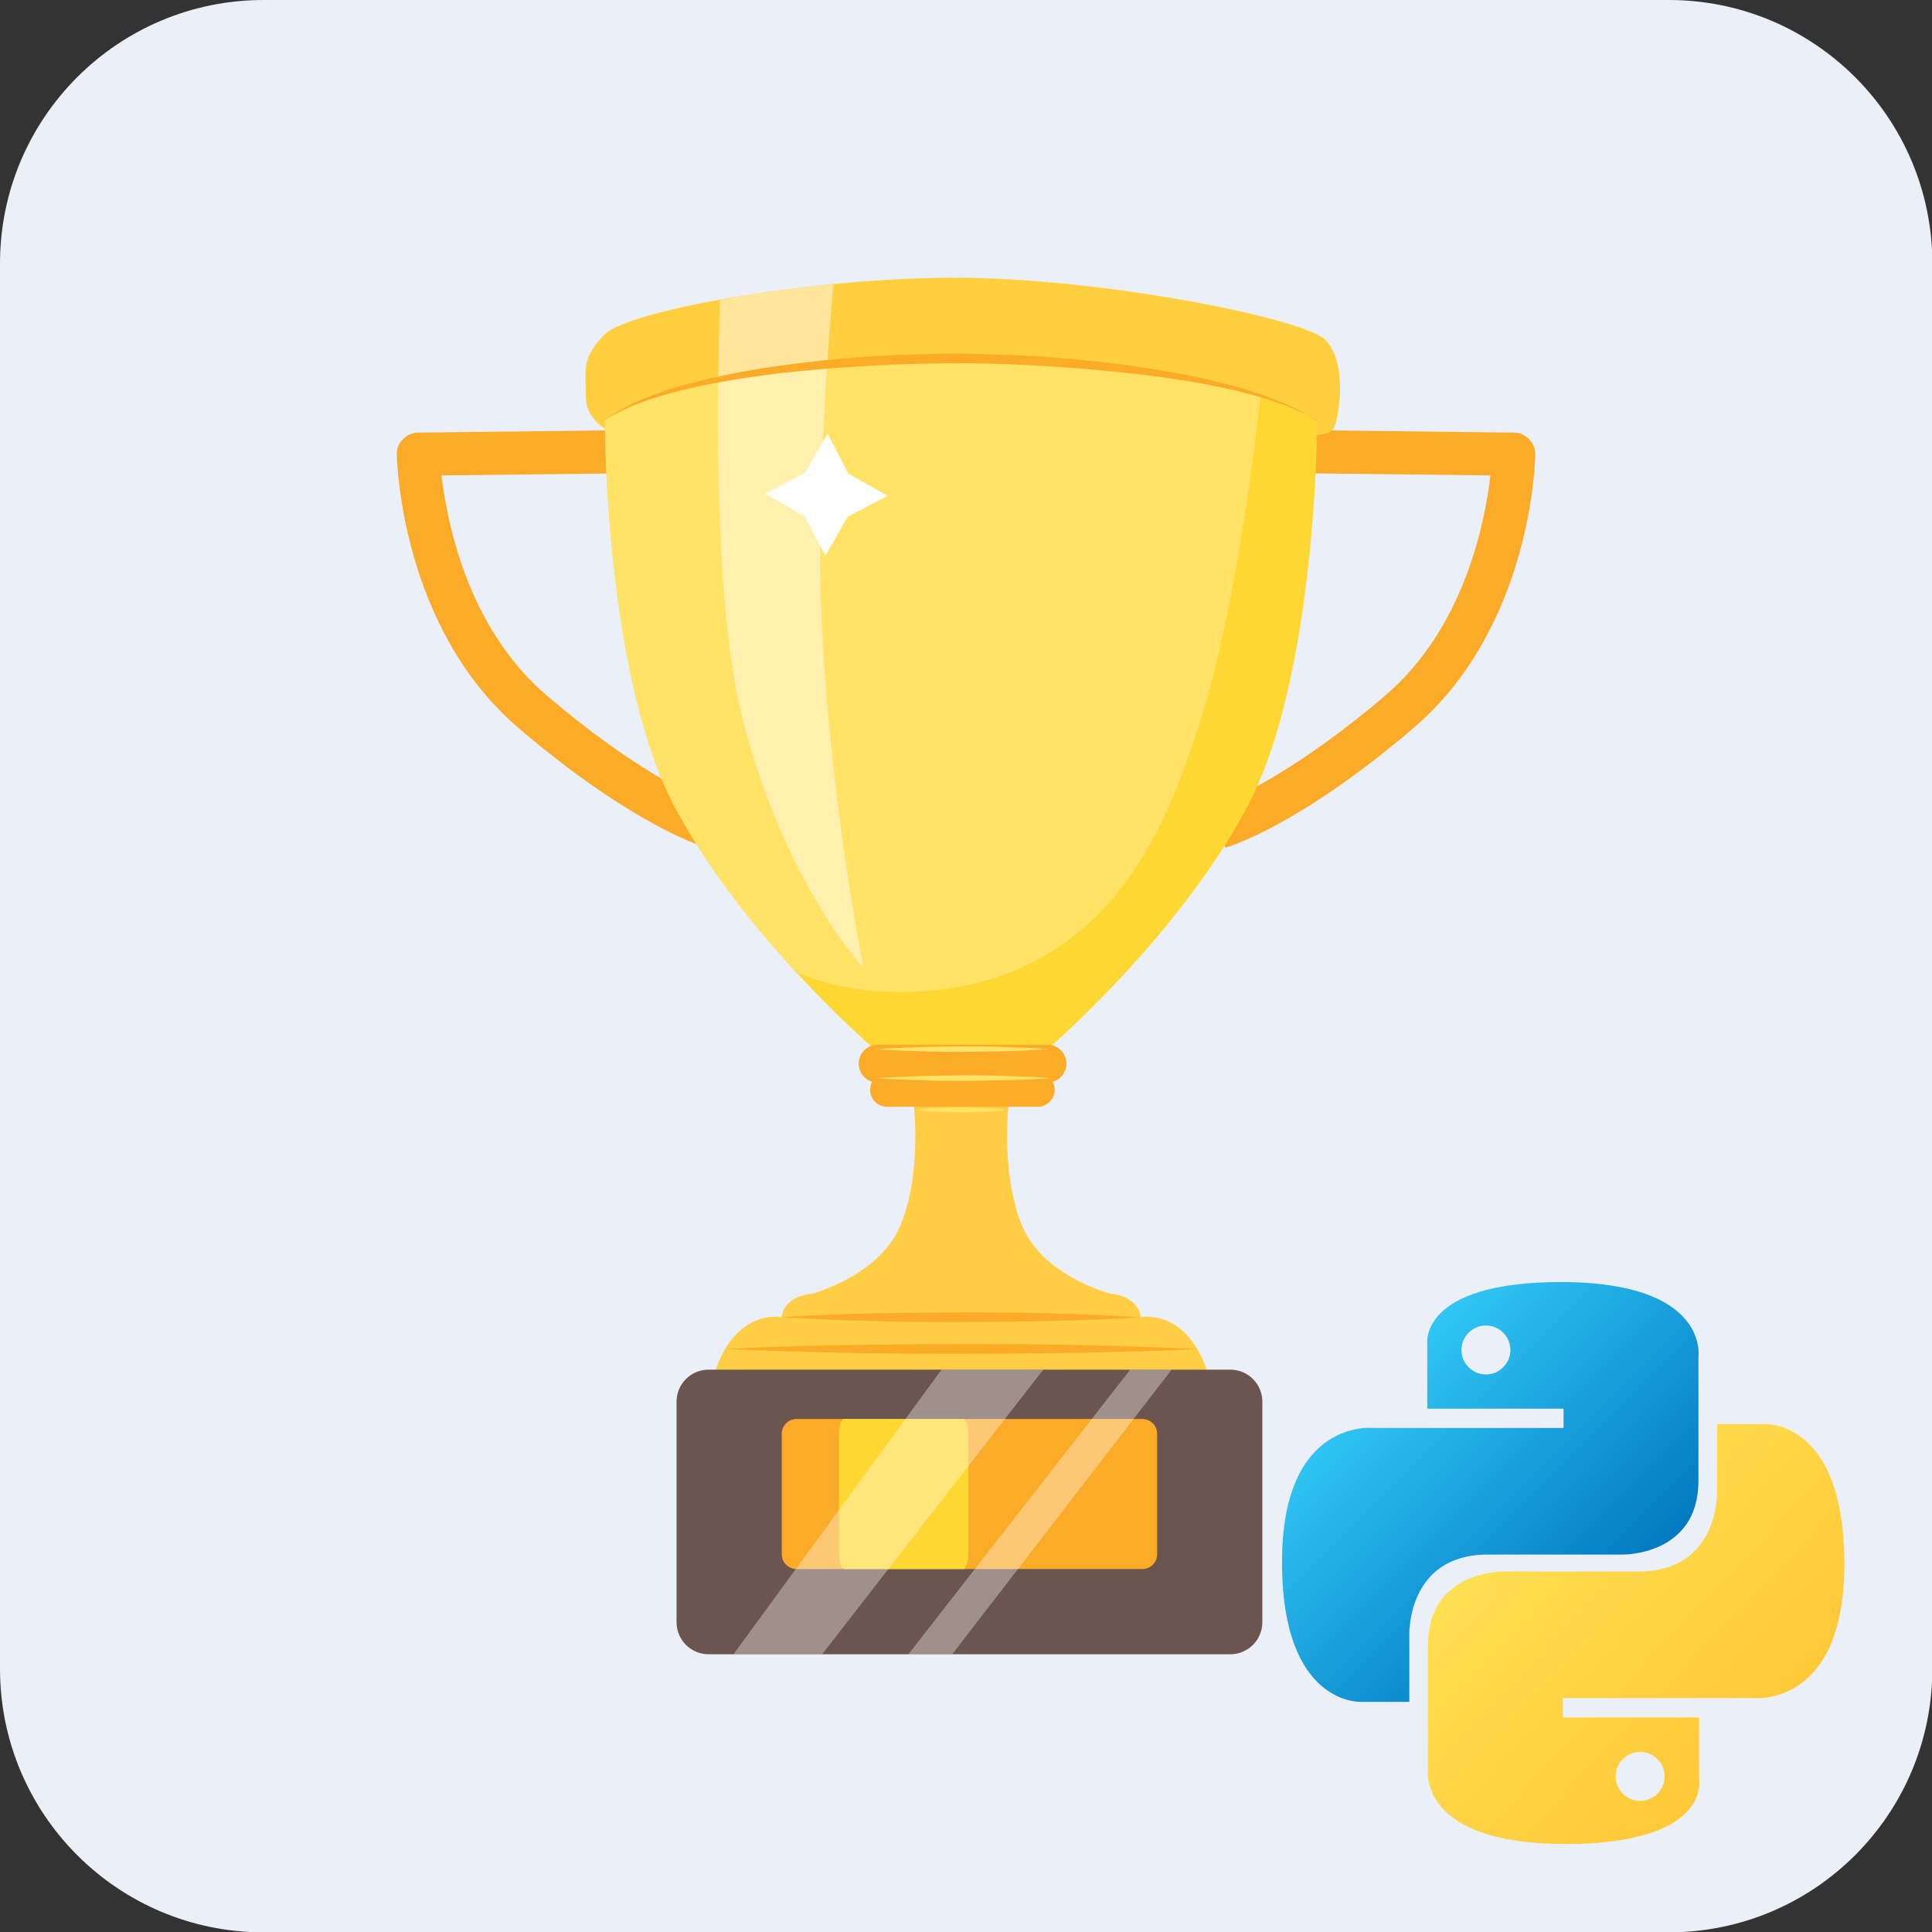 <svg width="56" height="56" viewBox="0 0 56 56" fill="none" xmlns="http://www.w3.org/2000/svg">
<rect x="0" y="0" width="56" height="56" fill="#333333" stroke="none"/>
<g clip-path="url(#clip0_156_2584)">
<path d="M48.36 0H7.64C3.42 0 0 3.42 0 7.64V48.37C0 52.59 3.42 56.01 7.64 56.01H48.37C52.59 56.01 56.01 52.59 56.01 48.37V7.64C56.01 3.42 52.59 0 48.37 0H48.36Z" fill="#EBEFF7"/>
<path d="M20.48 24.57C20.4 24.55 18.37 23.95 15.05 21.12C11.62 18.2 11.51 13.37 11.5 13.17C11.5 13 11.56 12.84 11.68 12.73C11.8 12.61 11.95 12.54 12.12 12.54L18.01 12.47V13.72L12.8 13.78C12.95 15.1 13.54 18.2 15.86 20.17C18.94 22.79 20.81 23.37 20.83 23.37L20.48 24.57Z" fill="#FCAB28"/>
<path d="M35.52 24.57L35.18 23.37C35.18 23.37 37.06 22.79 40.14 20.17C42.46 18.2 43.05 15.09 43.2 13.78L37.97 13.72V12.47L43.88 12.54C44.05 12.54 44.2 12.61 44.32 12.73C44.44 12.85 44.5 13.01 44.5 13.17C44.5 13.37 44.39 18.2 40.95 21.12C37.63 23.95 35.6 24.55 35.52 24.57Z" fill="#FCAB28"/>
<path d="M17.74 12.53C17.74 12.53 16.98 12.25 16.98 11.49C16.98 10.73 16.84 10.38 17.53 9.69C18.22 9 23.47 8.05 27.69 8.05C31.91 8.05 37.69 9.21 38.39 9.83C39.08 10.45 38.81 12.12 38.67 12.39C38.53 12.67 37.98 12.6 37.98 12.6L17.74 12.53Z" fill="#FFCF3F"/>
<path d="M27.65 10.39C25.04 10.39 19.54 10.74 17.53 12.19C17.53 12.19 17.53 19.67 19.61 23.49C21.69 27.3 25.36 30.42 25.36 30.42H30.35C30.35 30.42 34.02 27.3 36.1 23.49C38.18 19.68 38.18 12.19 38.18 12.19C35.96 10.73 30.26 10.39 27.65 10.39Z" fill="#FFD733"/>
<path d="M27.65 10.39C25.04 10.39 19.54 10.74 17.53 12.19C17.53 12.19 17.53 19.67 19.61 23.49C20.59 25.3 21.94 26.95 23.08 28.18C23.88 28.52 24.8 28.73 25.85 28.75C32.23 28.89 33.89 23.48 34.58 21.54C35.67 18.48 36.29 13.68 36.54 11.45C33.86 10.6 29.75 10.38 27.65 10.38V10.39Z" fill="#FFE266"/>
<path d="M35 39.77C34.38 37.9 33.06 38.18 33.06 38.18C33.06 38.18 33.06 37.58 32.14 37.49C31.57 37.31 30.1 36.75 29.6 35.47C28.98 33.88 29.25 31.87 29.25 31.87L27.86 31.69L26.47 31.87C26.47 31.87 26.75 33.88 26.12 35.47C25.62 36.74 24.15 37.31 23.58 37.49C22.66 37.58 22.66 38.18 22.66 38.18C22.66 38.18 21.34 37.9 20.72 39.77H35Z" fill="#FFCE45"/>
<path d="M22.66 38.18C23.53 38.12 24.39 38.09 25.26 38.07C26.13 38.05 26.99 38.04 27.86 38.04C28.73 38.04 29.59 38.04 30.46 38.07C31.33 38.09 32.19 38.13 33.06 38.18C32.19 38.24 31.33 38.27 30.46 38.29C29.59 38.31 28.73 38.32 27.86 38.32C26.99 38.32 26.13 38.32 25.26 38.29C24.39 38.27 23.53 38.23 22.66 38.18Z" fill="#FCAB28"/>
<path d="M30.36 31.38H25.44C25.13 31.38 24.89 31.13 24.89 30.83C24.89 30.53 25.14 30.28 25.44 30.28H30.36C30.67 30.28 30.91 30.53 30.91 30.83C30.91 31.13 30.66 31.38 30.36 31.38Z" fill="#FCAB28"/>
<path d="M30.08 32.08H25.71C25.44 32.08 25.22 31.86 25.22 31.59C25.22 31.32 25.44 31.1 25.71 31.1H30.08C30.35 31.1 30.57 31.32 30.57 31.59C30.57 31.86 30.35 32.08 30.08 32.08Z" fill="#FCAB28"/>
<path d="M35.66 39.7H20.54C20.026 39.7 19.61 40.116 19.61 40.63V47.02C19.61 47.534 20.026 47.95 20.54 47.95H35.66C36.173 47.95 36.59 47.534 36.59 47.02V40.63C36.59 40.116 36.173 39.7 35.66 39.7Z" fill="#6C554F"/>
<path d="M33.11 41.13H23.09C22.853 41.13 22.66 41.322 22.66 41.56V45.05C22.66 45.288 22.853 45.48 23.09 45.48H33.11C33.348 45.48 33.54 45.288 33.54 45.05V41.56C33.54 41.322 33.348 41.13 33.11 41.13Z" fill="#FCAB28"/>
<path d="M24.47 41.13H27.92C28 41.13 28.07 41.32 28.07 41.56V45.05C28.07 45.29 28 45.48 27.92 45.48H24.47C24.39 45.48 24.32 45.29 24.32 45.05V41.56C24.32 41.32 24.39 41.13 24.47 41.13Z" fill="#FFD733"/>
<path d="M25.37 30.41C25.79 30.38 26.2 30.37 26.62 30.35C27.04 30.34 27.45 30.33 27.87 30.33C28.29 30.33 28.7 30.33 29.12 30.35L29.74 30.37C29.95 30.38 30.16 30.39 30.36 30.41C30.15 30.43 29.94 30.43 29.74 30.45L29.12 30.47C28.7 30.48 28.29 30.49 27.87 30.49C27.45 30.49 27.04 30.49 26.62 30.47C26.2 30.46 25.79 30.44 25.37 30.41Z" fill="#FFE266"/>
<path d="M25.39 31.25C25.81 31.22 26.24 31.21 26.66 31.19C27.08 31.18 27.51 31.17 27.93 31.17C28.35 31.17 28.78 31.17 29.2 31.19L29.84 31.21C30.05 31.22 30.26 31.23 30.48 31.25C30.27 31.27 30.06 31.27 29.84 31.29L29.2 31.31C28.78 31.32 28.35 31.33 27.93 31.33C27.51 31.33 27.08 31.33 26.66 31.31C26.24 31.3 25.81 31.28 25.39 31.25Z" fill="#FFE266"/>
<path d="M26.52 32.17C26.97 32.11 27.41 32.1 27.86 32.1C28.31 32.1 28.75 32.12 29.2 32.17C28.75 32.23 28.31 32.24 27.86 32.24C27.41 32.24 26.97 32.22 26.52 32.17Z" fill="#FFE266"/>
<path d="M21.02 39.1C22.16 39.04 23.3 39.01 24.44 38.99C25.58 38.97 26.72 38.96 27.86 38.96C29 38.96 30.14 38.96 31.28 38.99C32.42 39.01 33.56 39.05 34.7 39.1C33.56 39.16 32.42 39.19 31.28 39.21C30.14 39.23 29 39.24 27.86 39.24C26.72 39.24 25.58 39.24 24.44 39.21C23.3 39.19 22.16 39.15 21.02 39.1Z" fill="#FCAB28"/>
<g opacity="0.48">
<path d="M24.15 8.24C22.99 8.35 21.86 8.51 20.87 8.69C20.76 12.11 20.72 17.83 21.56 20.99C22.81 25.7 25.03 28.06 25.03 28.06C25.03 28.06 23.64 21.13 23.78 15.03C23.85 12.11 24.01 9.83 24.16 8.24H24.15Z" fill="#FFFFFD"/>
</g>
<path d="M38.19 12.19C37.42 11.75 36.57 11.5 35.72 11.3C34.86 11.1 33.99 10.97 33.12 10.86C32.25 10.76 31.37 10.68 30.49 10.62C29.61 10.57 28.73 10.53 27.85 10.53C26.97 10.53 26.09 10.55 25.21 10.6C24.33 10.65 23.46 10.72 22.58 10.82C21.71 10.93 20.84 11.06 19.98 11.26C19.13 11.46 18.27 11.71 17.52 12.18C17.88 11.93 18.27 11.7 18.68 11.55C18.78 11.51 18.88 11.46 18.99 11.43L19.3 11.32C19.51 11.24 19.72 11.18 19.94 11.13C20.8 10.9 21.67 10.73 22.54 10.61C24.29 10.36 26.06 10.25 27.83 10.25C29.6 10.27 31.37 10.39 33.12 10.65C34 10.78 34.87 10.95 35.72 11.18C35.93 11.23 36.15 11.3 36.36 11.37C36.57 11.43 36.78 11.52 36.99 11.6C37.2 11.67 37.4 11.78 37.6 11.87C37.7 11.91 37.8 11.97 37.89 12.03L38.17 12.2L38.19 12.19Z" fill="#FCAB28"/>
<path d="M23.34 13.7L23.99 12.57L24.59 13.73L25.73 14.37L24.57 14.98L23.92 16.11L23.32 14.96L22.18 14.31L23.34 13.7Z" fill="white"/>
<g opacity="0.35">
<path d="M21.26 47.95H23.83L30.24 39.7H27.29L21.26 47.95Z" fill="white"/>
</g>
<g opacity="0.35">
<path d="M27.6 47.95L33.96 39.7H32.76L26.33 47.95H27.6Z" fill="white"/>
</g>
<path d="M45.37 53.45C49.51 53.45 49.25 51.65 49.25 51.65V49.78H45.3V49.22H50.81C50.81 49.22 53.46 49.52 53.46 45.33C53.46 41.14 51.15 41.28 51.15 41.28H49.77V43.23C49.77 43.23 49.84 45.55 47.5 45.55H43.59C43.59 45.55 41.39 45.51 41.39 47.69V51.28C41.39 51.28 41.06 53.45 45.38 53.45H45.37ZM47.54 52.2C47.15 52.2 46.83 51.88 46.83 51.49C46.83 51.1 47.15 50.78 47.54 50.78C47.93 50.78 48.25 51.1 48.25 51.49C48.25 51.88 47.93 52.2 47.54 52.2Z" fill="url(#paint0_linear_156_2584)"/>
<path d="M45.25 37.16C41.11 37.16 41.37 38.96 41.37 38.96V40.83H45.32V41.39H39.81C39.81 41.39 37.16 41.09 37.16 45.28C37.16 49.47 39.47 49.33 39.47 49.33H40.85V47.38C40.85 47.38 40.78 45.06 43.12 45.06H47.03C47.03 45.06 49.23 45.1 49.23 42.92V39.33C49.23 39.33 49.56 37.16 45.24 37.16H45.25ZM43.07 38.42C43.46 38.42 43.78 38.74 43.78 39.13C43.78 39.52 43.46 39.84 43.07 39.84C42.68 39.84 42.36 39.52 42.36 39.13C42.36 38.74 42.68 38.42 43.07 38.42Z" fill="url(#paint1_linear_156_2584)"/>
</g>
<defs>
<linearGradient id="paint0_linear_156_2584" x1="43.63" y1="43.81" x2="52.32" y2="52.1" gradientUnits="userSpaceOnUse">
<stop stop-color="#FFE052"/>
<stop offset="1" stop-color="#FFC331"/>
</linearGradient>
<linearGradient id="paint1_linear_156_2584" x1="38.67" y1="38.65" x2="46.76" y2="46.73" gradientUnits="userSpaceOnUse">
<stop stop-color="#39D4FF"/>
<stop offset="1" stop-color="#0077BF"/>
</linearGradient>
<clipPath id="clip0_156_2584">
<rect width="56" height="56" fill="white"/>
</clipPath>
</defs>
</svg>
